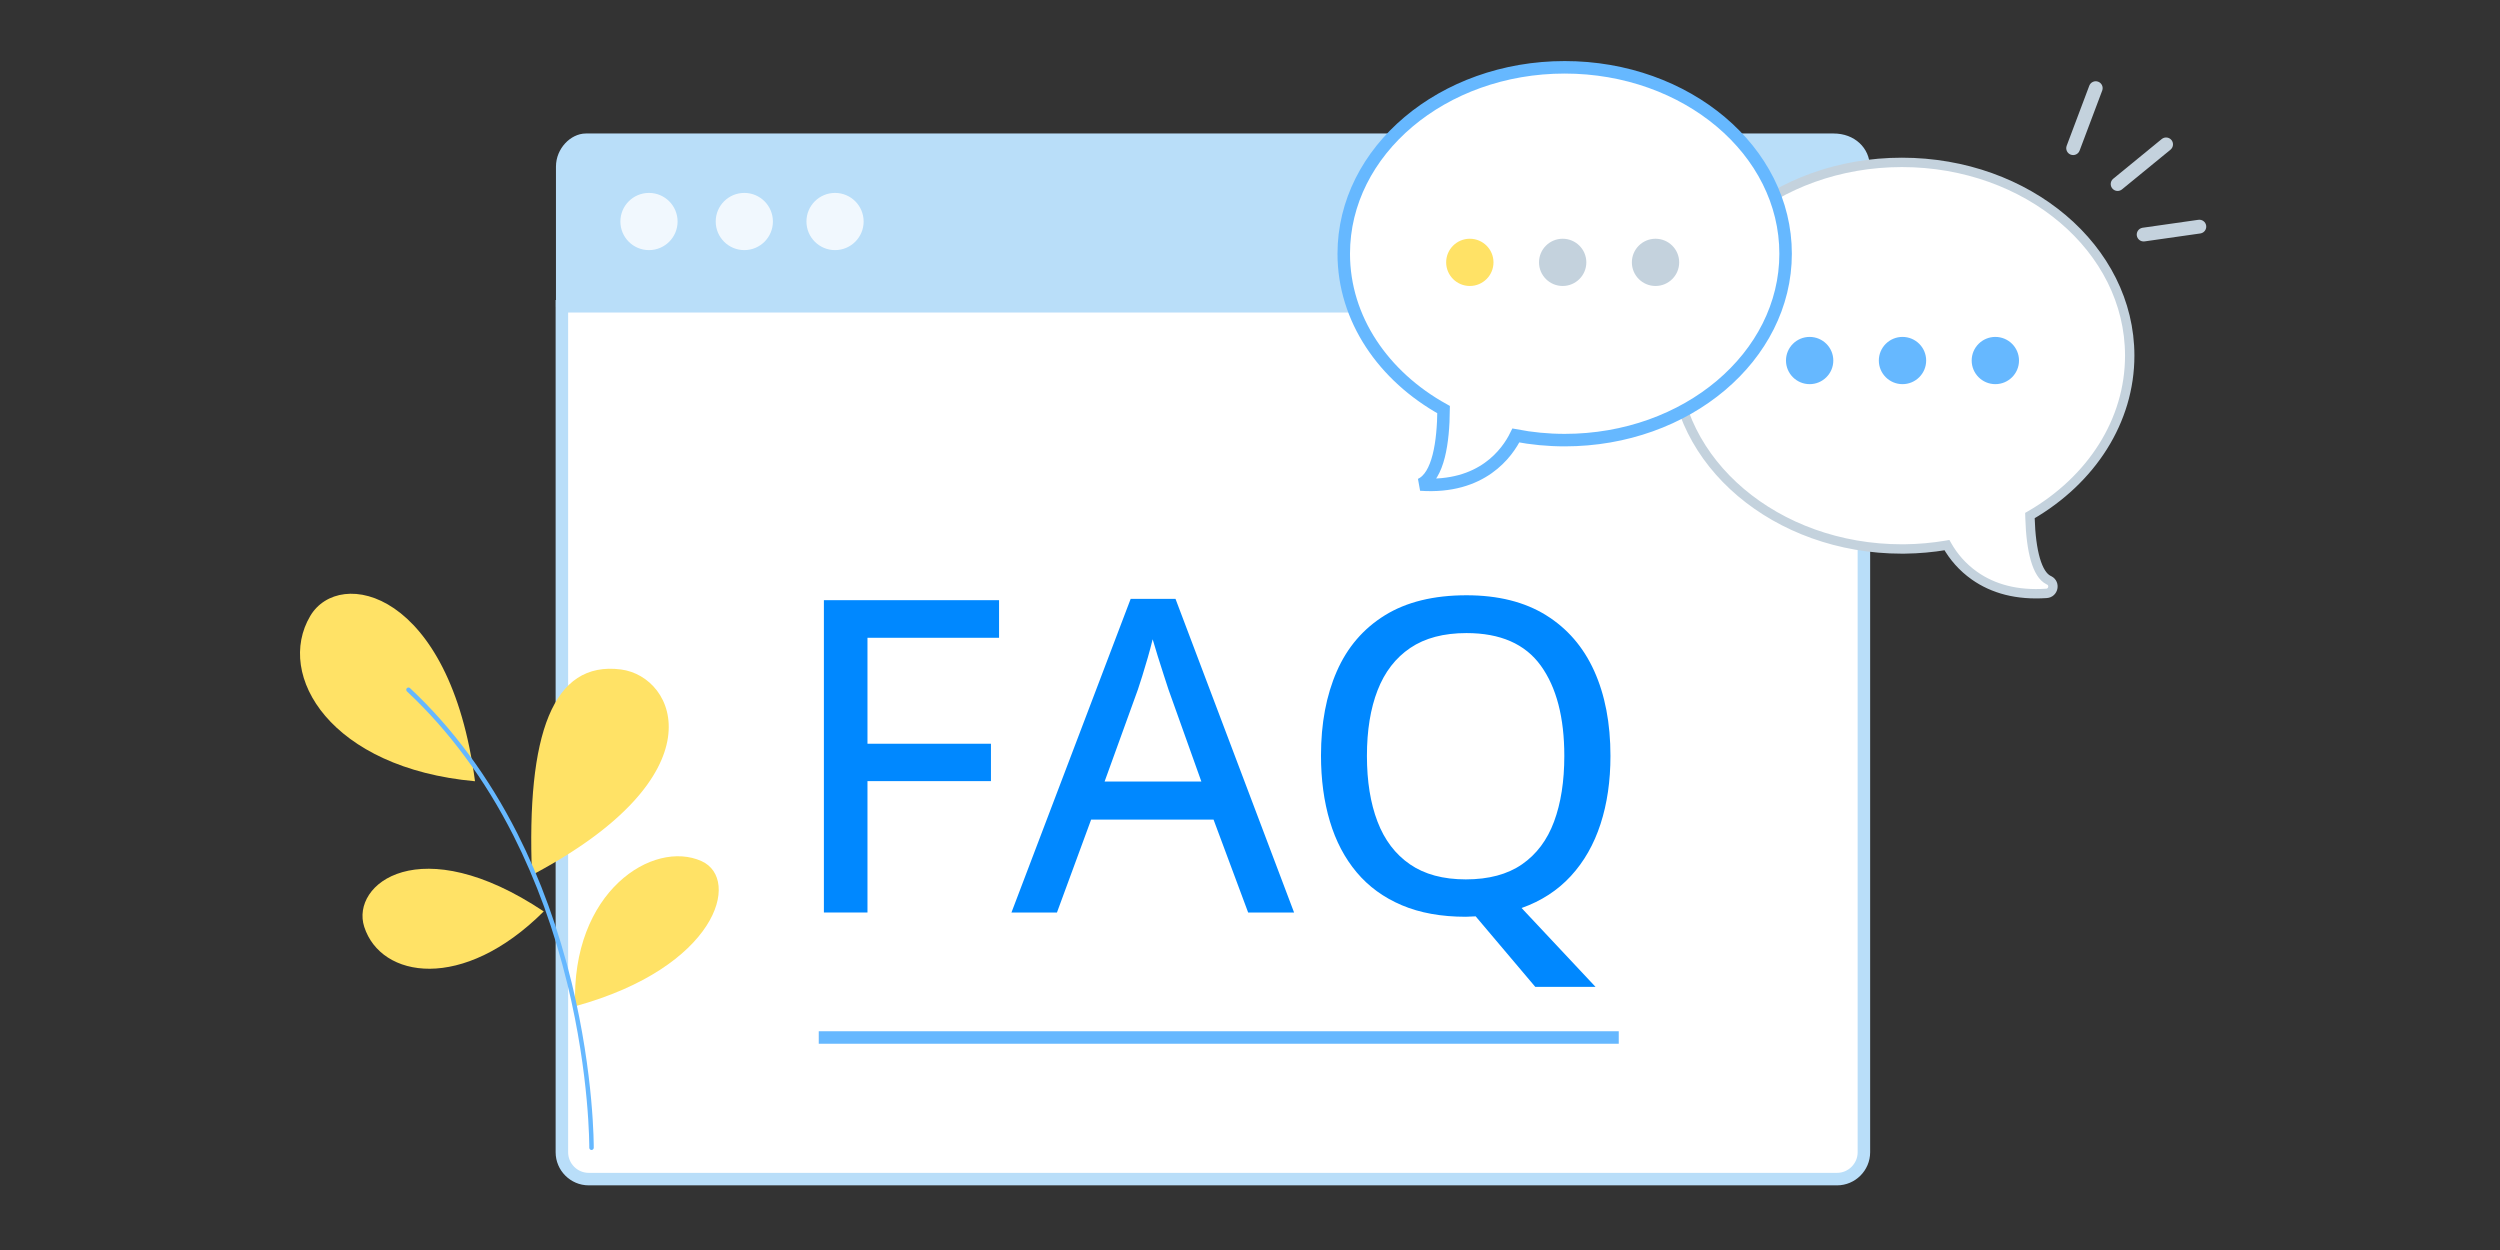 <?xml version="1.0" encoding="UTF-8"?>
<svg width="400px" height="200px" viewBox="0 0 400 200" version="1.1" xmlns="http://www.w3.org/2000/svg" xmlns:xlink="http://www.w3.org/1999/xlink">
    <rect x="0" y="0" width="400" height="200" fill="#333333" stroke="none"/>
    <title>FAQ</title>
    <g id="FAQ" stroke="none" stroke-width="1" fill="none" fill-rule="evenodd">
        <g id="top_browser_11_" transform="translate(89.901, 22.359)" fill-rule="nonzero">
            <path d="M0,162.003 C0,164.365 1.932,166.298 4.292,166.298 L204.028,166.298 C206.386,166.298 208.323,164.365 208.323,162.003 L208.323,26.646 L0,26.646 L0,162.003 Z" id="browser_viewport_3_" stroke="#B9DEF9" stroke-width="2" fill="#FFFFFF"></path>
            <path d="M203.469,0 L3.842,0 C1.986,0 0.053,1.932 0.053,4.293 L0.053,25.741 L208.266,25.741 L208.266,4.293 C208.266,1.932 206.335,0 203.469,0 Z" id="top_browser_12_" stroke="#B9DEF9" stroke-width="2" fill="#B9DEF9"></path>
            <g id="Group" opacity="0.8" transform="translate(9.36, 8.507)" fill="#FFFFFF">
                <circle id="circle_13_" cx="4.576" cy="4.576" r="4.576"></circle>
                <circle id="circle_12_" cx="19.829" cy="4.576" r="4.575"></circle>
                <circle id="circle_11_" cx="34.346" cy="4.576" r="4.575"></circle>
            </g>
        </g>
        <g transform="translate(131.823, 95.243)" fill="#0088FF" fill-rule="nonzero">
            <polygon id="Path" points="6.973 50.757 0 50.757 0 0.786 28.027 0.786 28.027 6.802 6.973 6.802 6.973 23.755 26.729 23.755 26.729 29.736 6.973 29.736"></polygon>
            <path d="M67.881,50.757 L62.344,35.889 L42.759,35.889 L37.29,50.757 L30.01,50.757 L49.082,0.581 L56.26,0.581 L75.229,50.757 L67.881,50.757 Z M60.396,29.805 L55.132,15.073 C54.972,14.572 54.727,13.82 54.397,12.817 C54.067,11.815 53.736,10.778 53.406,9.707 C53.075,8.636 52.808,7.747 52.603,7.041 C52.375,7.975 52.113,8.961 51.816,9.998 C51.52,11.034 51.23,12.003 50.945,12.903 C50.66,13.803 50.426,14.526 50.244,15.073 L44.912,29.805 L60.396,29.805 Z" id="Shape"></path>
            <path d="M125.85,25.703 C125.85,29.714 125.32,33.348 124.26,36.606 C123.201,39.865 121.617,42.639 119.509,44.929 C117.402,47.219 114.775,48.923 111.631,50.039 L123.457,62.651 L113.818,62.651 L104.282,51.372 C104.009,51.372 103.747,51.383 103.496,51.406 C103.245,51.429 102.983,51.44 102.71,51.44 C98.791,51.44 95.378,50.825 92.473,49.595 C89.568,48.364 87.158,46.61 85.244,44.331 C83.33,42.052 81.9,39.329 80.955,36.162 C80.009,32.995 79.536,29.486 79.536,25.635 C79.536,20.508 80.379,16.019 82.065,12.168 C83.752,8.317 86.321,5.326 89.773,3.196 C93.225,1.065 97.572,0 102.812,0 C107.871,0 112.109,1.06 115.527,3.179 C118.945,5.298 121.52,8.277 123.252,12.117 C124.984,15.956 125.85,20.485 125.85,25.703 Z M86.885,25.703 C86.885,29.759 87.449,33.263 88.577,36.213 C89.705,39.164 91.436,41.443 93.772,43.049 C96.108,44.656 99.087,45.459 102.71,45.459 C106.379,45.459 109.375,44.656 111.699,43.049 C114.023,41.443 115.732,39.164 116.826,36.213 C117.92,33.263 118.467,29.759 118.467,25.703 C118.467,19.551 117.214,14.737 114.707,11.262 C112.201,7.787 108.236,6.05 102.812,6.05 C99.167,6.05 96.17,6.842 93.823,8.425 C91.476,10.009 89.733,12.265 88.594,15.193 C87.454,18.121 86.885,21.624 86.885,25.703 Z" id="Shape"></path>
        </g>
        <line x1="132" y1="166" x2="258" y2="166" id="Line" stroke="#66B8FF" stroke-width="2" stroke-linecap="square"></line>
        <g id="Plant" transform="translate(81.5, 139.5) scale(-1, 1) translate(-81.5, -139.5) translate(48, 95)">
            <path d="M15.651,12.114 C6.769,13.263 -0.272,29.054 29.883,45 C30.783,22.409 26.552,10.704 15.651,12.114" id="Fill-1" fill="#FFE266"></path>
            <path d="M2.746,42.783 C-3.647,45.68 0.349,59.785 22.973,66 C23.675,47.566 10.455,39.29 2.746,42.783" id="Fill-3" fill="#FFE266"></path>
            <path d="M56.723,53.293 C58.931,46.44 47.792,37.629 28,50.826 C40.936,63.738 54.062,61.555 56.723,53.293" id="Fill-5" fill="#FFE266"></path>
            <path d="M65.362,3.56 C60.695,-4.326 43.005,-0.602 39,30 C62.09,27.904 70.99,13.069 65.362,3.56" id="Fill-7" fill="#FFE266"></path>
            <path d="M20.714,88.636 C20.713,88.523 20.648,77.129 24.205,62.495 C26.293,53.907 29.202,45.9 32.851,38.696 C37.408,29.699 43.139,21.937 49.886,15.625 C50.03,15.49 50.039,15.261 49.905,15.115 C49.771,14.97 49.545,14.961 49.4,15.096 C42.59,21.468 36.806,29.302 32.21,38.379 C28.536,45.635 25.608,53.698 23.507,62.343 C19.932,77.06 19.999,88.529 20,88.643 C20.002,88.841 20.162,89 20.357,89 C20.558,88.998 20.716,88.835 20.714,88.636 Z" id="Fill-10" fill="#66B8FF"></path>
        </g>
        <g id="bubble" transform="translate(215, 10.77)">
            <path d="M52.849,46.139 C52.849,29.013 69.207,15.211 89.302,15.211 C109.397,15.211 125.755,29.013 125.755,46.139 C125.755,56.517 119.689,65.993 109.819,71.701 L109.788,71.719 L109.798,72.098 C109.956,77.489 110.961,81.144 112.755,82.036 L112.882,82.096 C113.854,82.601 113.562,84.093 112.441,84.171 C107.729,84.498 103.903,83.451 100.908,81.334 C98.982,79.972 97.549,78.287 96.532,76.487 L96.512,76.452 L96.388,76.474 C94.21,76.839 92.002,77.038 89.779,77.063 L89.302,77.066 C69.207,77.066 52.849,63.264 52.849,46.139 Z" id="Stroke-1-path" stroke="#C4D2DD" stroke-width="1.5" fill="#FFFFFF"></path>
            <path d="M78.329,46.915 C78.329,49.002 76.634,50.694 74.543,50.694 C72.452,50.694 70.757,49.002 70.757,46.915 C70.757,44.828 72.452,43.136 74.543,43.136 C76.634,43.136 78.329,44.828 78.329,46.915" id="Fill-3" fill="#66B8FF"></path>
            <path d="M93.186,46.915 C93.186,49.002 91.491,50.694 89.4,50.694 C87.309,50.694 85.614,49.002 85.614,46.915 C85.614,44.828 87.309,43.136 89.4,43.136 C91.491,43.136 93.186,44.828 93.186,46.915" id="Fill-5" fill="#66B8FF"></path>
            <path d="M108.041,46.915 C108.041,49.002 106.346,50.694 104.255,50.694 C102.164,50.694 100.469,49.002 100.469,46.915 C100.469,44.828 102.164,43.136 104.255,43.136 C106.346,43.136 108.041,44.828 108.041,46.915" id="Fill-7" fill="#66B8FF"></path>
            <path d="M0,29.825 C0,13.353 15.825,0 35.348,0 C54.87,0 70.696,13.353 70.696,29.825 C70.696,46.297 54.87,59.649 35.348,59.649 C32.662,59.649 30.05,59.388 27.537,58.91 C26.186,61.656 22.149,67.441 12.286,66.757 C15.17,65.447 15.928,59.911 15.976,54.768 C6.357,49.438 0,40.26 0,29.825" id="Fill-9" stroke="#66B8FF" stroke-width="2" fill="#FFFFFF"></path>
            <path d="M23.958,31.208 C23.958,33.295 22.263,34.987 20.172,34.987 C18.081,34.987 16.386,33.295 16.386,31.208 C16.386,29.121 18.081,27.429 20.172,27.429 C22.263,27.429 23.958,29.121 23.958,31.208" id="Fill-11" fill="#FFE266"></path>
            <path d="M35.027,34.987 C32.936,34.987 31.241,33.295 31.241,31.208 C31.241,29.121 32.936,27.429 35.027,27.429 C37.118,27.429 38.813,29.121 38.813,31.208 C38.813,33.295 37.118,34.987 35.027,34.987 Z" id="Fill-13" fill="#C4D2DD"></path>
            <path d="M53.67,31.208 C53.67,33.295 51.975,34.987 49.884,34.987 C47.793,34.987 46.098,33.295 46.098,31.208 C46.098,29.121 47.793,27.429 49.884,27.429 C51.975,27.429 53.67,29.121 53.67,31.208" id="Fill-15" fill="#C4D2DD"></path>
            <path d="M119.285,2.945 C119.5,2.375 120.137,2.087 120.708,2.301 C121.259,2.508 121.547,3.106 121.375,3.66 L121.354,3.721 L117.737,13.327 C117.523,13.898 116.885,14.186 116.314,13.972 C115.764,13.765 115.475,13.167 115.648,12.613 L115.669,12.552 L119.285,2.945 Z" id="Stroke-17" fill="#C4D2DD" fill-rule="nonzero"></path>
            <path d="M130.875,11.478 C131.346,11.091 132.043,11.16 132.429,11.631 C132.802,12.083 132.752,12.744 132.329,13.137 L132.276,13.183 L124.52,19.532 C124.049,19.919 123.352,19.85 122.966,19.379 C122.593,18.926 122.643,18.266 123.066,17.873 L123.119,17.827 L130.875,11.478 Z" id="Stroke-19" fill="#C4D2DD" fill-rule="nonzero"></path>
            <path d="M136.739,24.399 C137.343,24.313 137.903,24.732 137.989,25.335 C138.072,25.917 137.685,26.457 137.115,26.572 L137.051,26.583 L128.139,27.853 C127.535,27.939 126.975,27.52 126.889,26.917 C126.806,26.336 127.193,25.795 127.763,25.68 L127.827,25.669 L136.739,24.399 Z" id="Stroke-21" fill="#C4D2DD" fill-rule="nonzero"></path>
        </g>
    </g>
</svg>